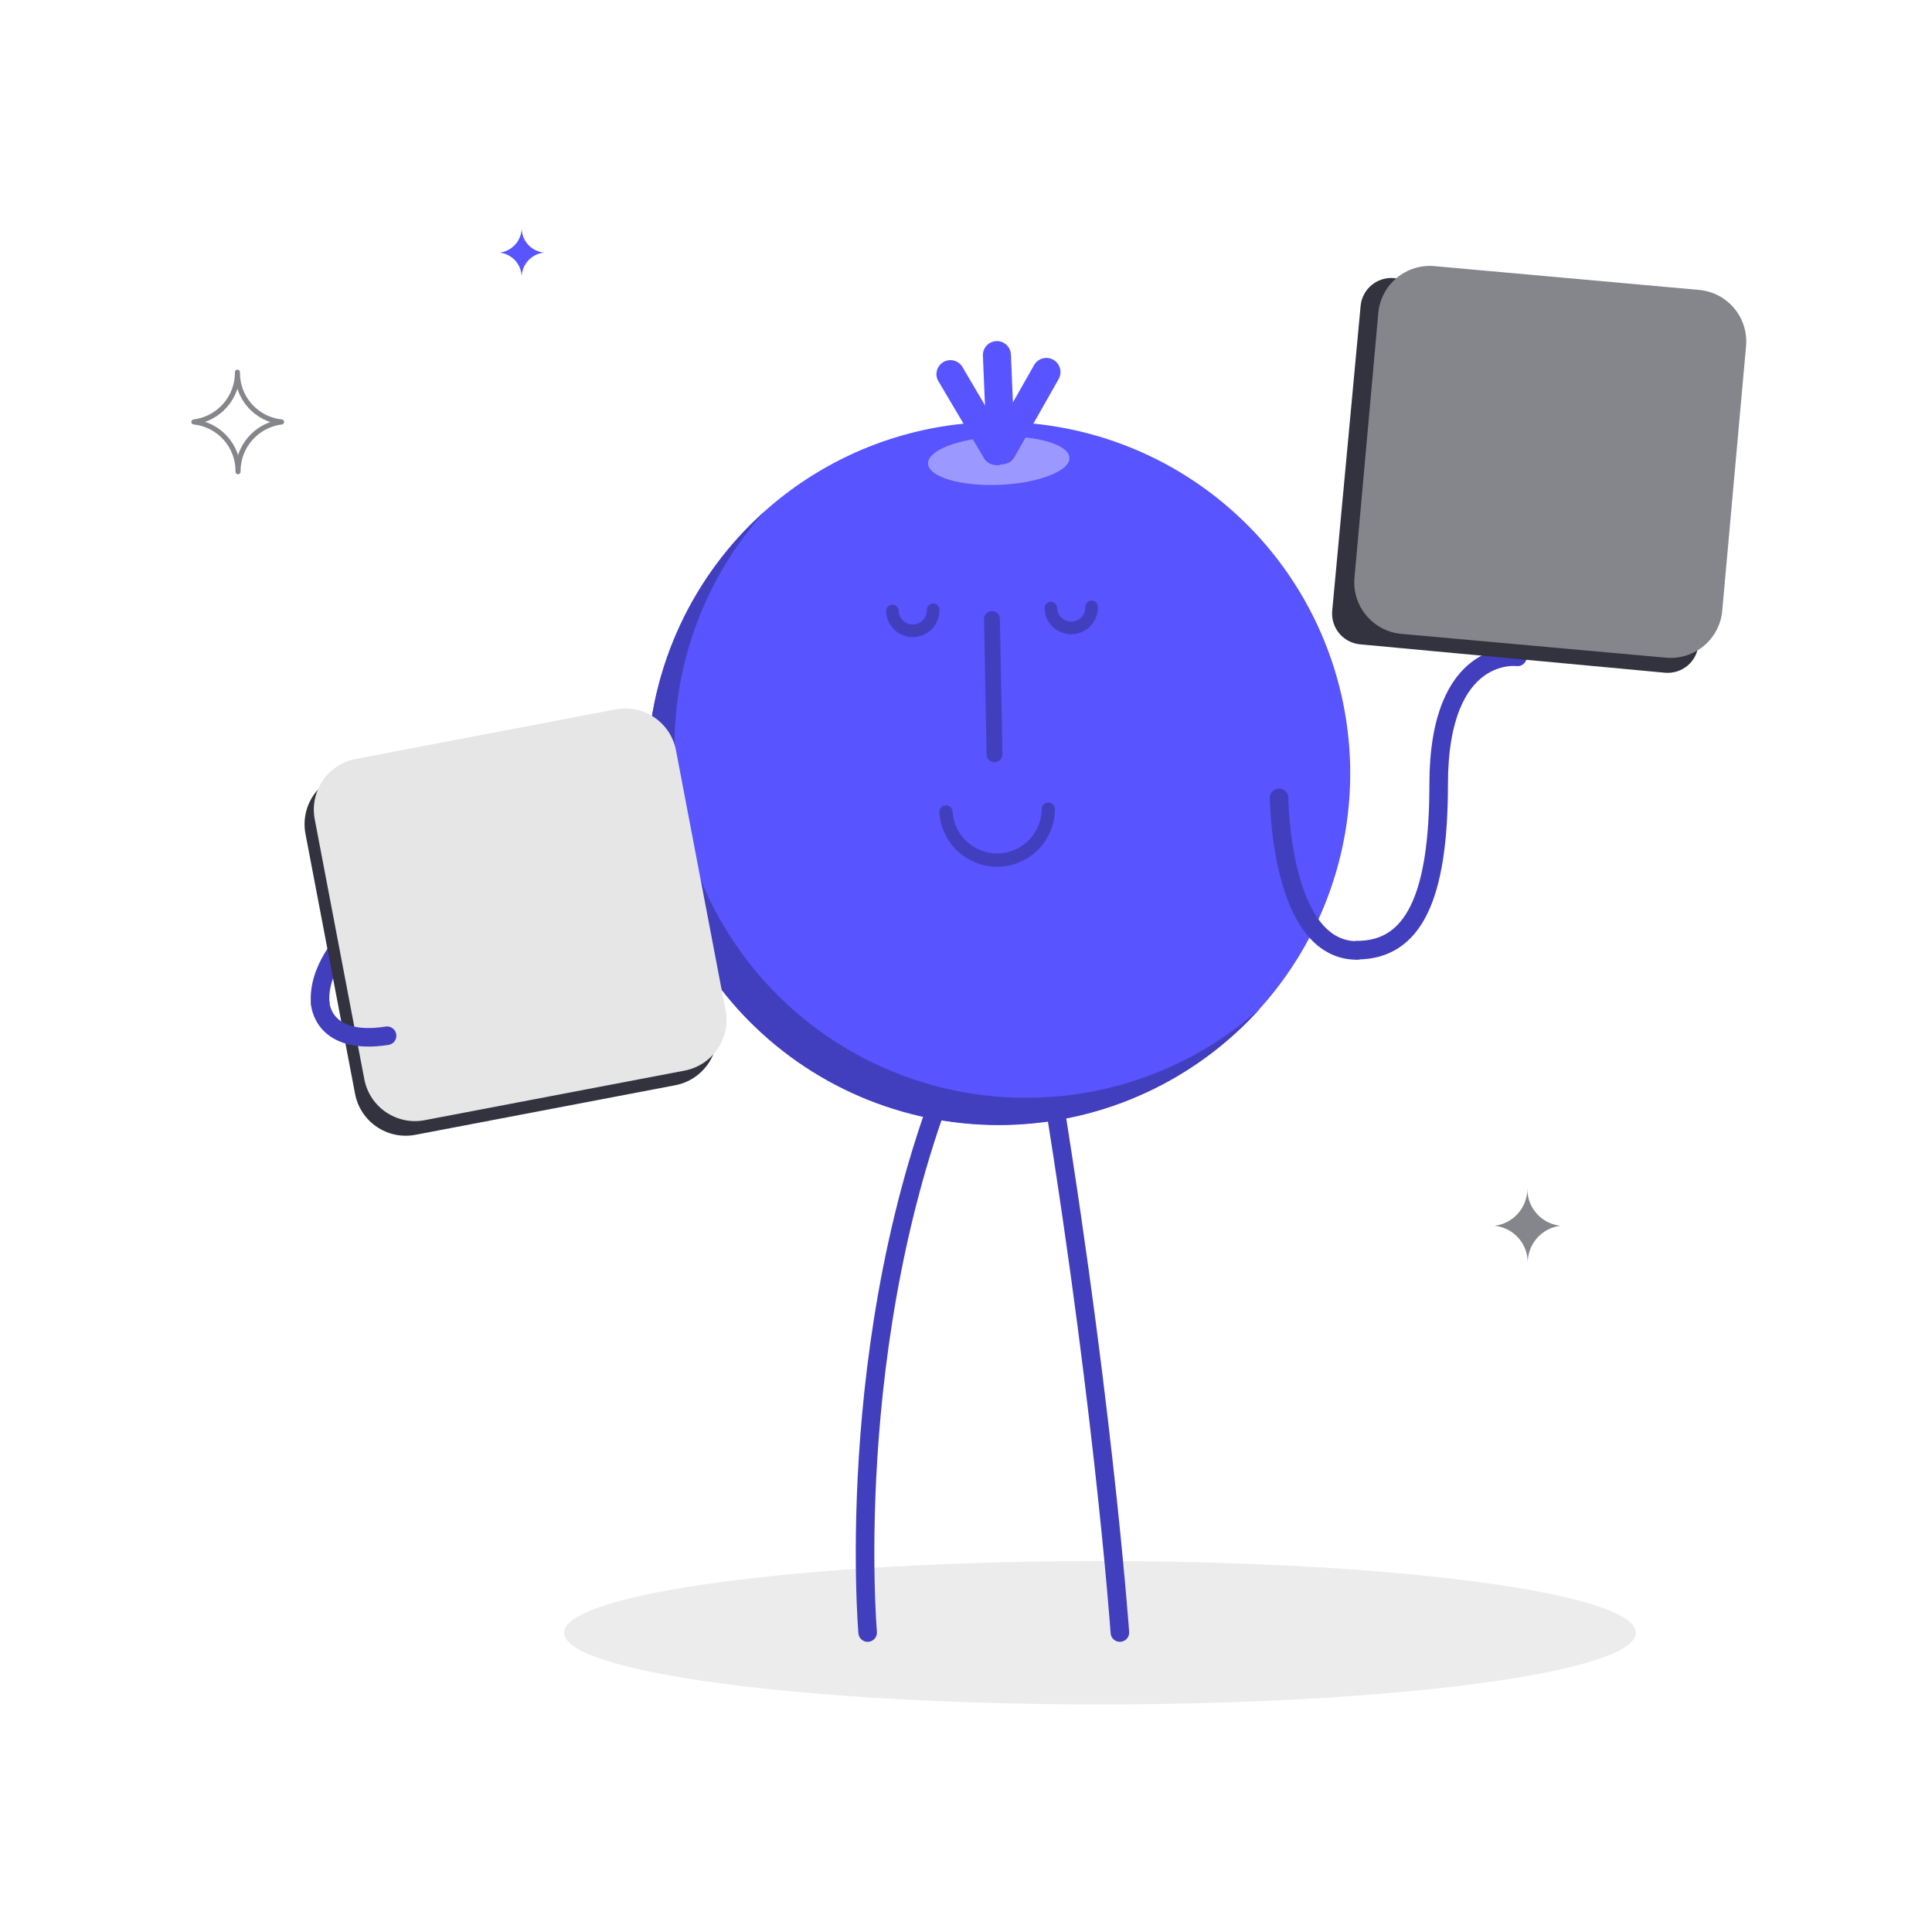 <?xml version="1.0" encoding="utf-8"?><svg width="230" height="230" viewBox="0 0 230 230" fill="none" xmlns="http://www.w3.org/2000/svg">
<path d="M33.523 50.232C32.065 50.08 30.717 49.388 29.744 48.291C28.772 47.195 28.245 45.775 28.267 44.31C28.281 45.761 27.76 47.168 26.803 48.26C25.847 49.352 24.522 50.054 23.081 50.232C24.538 50.384 25.886 51.077 26.859 52.173C27.831 53.269 28.358 54.689 28.336 56.155C28.322 54.703 28.843 53.297 29.8 52.204C30.756 51.112 32.082 50.41 33.523 50.232V50.232Z" stroke="#85858C" stroke-width="0.6" stroke-linecap="round" stroke-linejoin="round"/>
<path d="M185.759 145.923C184.668 145.809 183.659 145.289 182.931 144.468C182.203 143.646 181.809 142.582 181.826 141.484C181.837 142.573 181.447 143.627 180.73 144.446C180.013 145.265 179.02 145.791 177.939 145.923C179.031 146.038 180.04 146.557 180.768 147.379C181.496 148.201 181.89 149.265 181.872 150.362C181.861 149.274 182.252 148.22 182.969 147.401C183.686 146.582 184.679 146.056 185.759 145.923Z" fill="#85858C"/>
<path d="M64.768 30.072C64.03 30.003 63.346 29.658 62.851 29.105C62.356 28.553 62.088 27.835 62.1 27.094C62.108 27.825 61.846 28.533 61.365 29.082C60.883 29.632 60.215 29.985 59.49 30.072C60.219 30.155 60.892 30.508 61.375 31.061C61.858 31.614 62.116 32.328 62.1 33.062C62.091 32.321 62.359 31.602 62.853 31.049C63.347 30.495 64.03 30.147 64.768 30.072Z" fill="#5854FF"/>
<path d="M130.951 202.906C166.181 202.906 194.741 199.085 194.741 194.373C194.741 189.66 166.181 185.84 130.951 185.84C95.72 185.84 67.16 189.66 67.16 194.373C67.16 199.085 95.72 202.906 130.951 202.906Z" fill="#ECECEC"/>
<path d="M80.293 88.653C80.293 88.653 36.926 105.305 38.122 119.427" stroke="#423FBF" stroke-width="2.21" stroke-linecap="round" stroke-linejoin="round"/>
<path d="M103.293 194.35C103.293 194.35 99.97 155.928 115.081 122.854" stroke="#423FBF" stroke-width="2.21" stroke-linecap="round" stroke-linejoin="round"/>
<path d="M133.32 194.35C133.32 194.35 131.192 164.323 124.12 122.854" stroke="#423FBF" stroke-width="2.21" stroke-linecap="round" stroke-linejoin="round"/>
<path d="M89.32 121.647C95.171 127.498 102.626 131.483 110.741 133.097C118.857 134.711 127.269 133.882 134.914 130.716C142.558 127.549 149.092 122.187 153.689 115.307C158.286 108.427 160.74 100.338 160.74 92.064C160.74 83.789 158.286 75.7 153.689 68.82C149.092 61.94 142.558 56.578 134.914 53.411C127.269 50.245 118.857 49.416 110.741 51.03C102.626 52.645 95.171 56.629 89.32 62.48C85.435 66.365 82.353 70.977 80.251 76.053C78.148 81.129 77.066 86.569 77.066 92.064C77.066 97.558 78.148 102.998 80.251 108.074C82.353 113.15 85.435 117.762 89.32 121.647Z" fill="#5854FF"/>
<path d="M123.878 130.651C115.65 130.997 107.503 128.907 100.459 124.642C93.414 120.377 87.786 114.127 84.278 106.677C80.771 99.226 79.541 90.906 80.743 82.759C81.945 74.612 85.524 67.001 91.034 60.881C86.788 64.668 83.36 69.282 80.958 74.439C78.556 79.597 77.231 85.19 77.065 90.877C76.898 96.563 77.893 102.225 79.989 107.514C82.085 112.803 85.238 117.609 89.255 121.638C93.271 125.667 98.068 128.835 103.35 130.947C108.633 133.06 114.291 134.073 119.978 133.924C125.666 133.775 131.263 132.468 136.428 130.082C141.593 127.696 146.217 124.282 150.017 120.048C142.802 126.514 133.559 130.264 123.878 130.651Z" fill="#423FBF"/>
<path d="M119.013 57.719C123.613 57.523 127.385 56.074 127.316 54.499C127.247 52.923 123.429 51.796 118.772 51.992C114.114 52.187 110.4 53.625 110.48 55.2C110.561 56.776 114.367 57.914 119.013 57.719Z" fill="#9B98FF"/>
<path d="M119.312 55.27C119.018 55.275 118.728 55.199 118.473 55.051C118.278 54.944 118.107 54.798 117.97 54.624C117.833 54.449 117.731 54.249 117.672 54.035C117.614 53.82 117.598 53.596 117.627 53.376C117.656 53.156 117.728 52.943 117.84 52.751L123.107 43.459C123.329 43.072 123.694 42.788 124.125 42.671C124.555 42.553 125.014 42.611 125.402 42.833C125.789 43.054 126.073 43.42 126.19 43.85C126.308 44.28 126.25 44.739 126.028 45.127L120.75 54.442C120.603 54.693 120.394 54.902 120.141 55.047C119.889 55.193 119.603 55.269 119.312 55.27Z" fill="#5854FF"/>
<path d="M119.151 55.2C118.721 55.201 118.307 55.035 117.996 54.737C117.685 54.439 117.501 54.032 117.484 53.602L117.012 42.343C116.994 41.901 117.152 41.47 117.452 41.144C117.752 40.818 118.168 40.625 118.611 40.607C119.053 40.589 119.484 40.747 119.81 41.047C120.136 41.346 120.329 41.763 120.347 42.205L120.819 53.464C120.828 53.683 120.794 53.902 120.719 54.108C120.643 54.313 120.528 54.502 120.379 54.664C120.231 54.825 120.052 54.955 119.853 55.047C119.654 55.139 119.439 55.191 119.22 55.2H119.151Z" fill="#5854FF"/>
<path d="M118.565 55.361C118.272 55.36 117.986 55.281 117.734 55.134C117.481 54.987 117.272 54.776 117.127 54.522L111.78 45.495C111.648 45.305 111.557 45.091 111.512 44.865C111.467 44.638 111.47 44.405 111.52 44.18C111.57 43.955 111.666 43.743 111.802 43.557C111.939 43.371 112.112 43.215 112.311 43.099C112.511 42.983 112.732 42.91 112.961 42.885C113.19 42.859 113.422 42.881 113.643 42.949C113.863 43.017 114.067 43.131 114.241 43.282C114.415 43.433 114.556 43.619 114.655 43.827L120.002 52.901C120.153 53.153 120.235 53.441 120.238 53.736C120.24 54.03 120.165 54.32 120.018 54.575C119.872 54.831 119.66 55.042 119.404 55.189C119.149 55.335 118.859 55.411 118.565 55.407V55.361Z" fill="#5854FF"/>
<g opacity="0.15">
<path opacity="0.15" d="M89.47 121.337C88.803 120.82 88.136 120.279 87.492 119.704C88.124 120.417 88.791 121.107 89.47 121.786V121.337Z" fill="black"/>
</g>
<path d="M124.798 96.324C124.79 97.906 124.168 99.423 123.063 100.554C121.958 101.686 120.456 102.344 118.875 102.389C117.294 102.433 115.758 101.862 114.59 100.795C113.423 99.727 112.716 98.248 112.619 96.669" stroke="#423FBF" stroke-width="1.58" stroke-linecap="round" stroke-linejoin="round"/>
<path d="M118.093 73.692L118.392 89.792" stroke="#423FBF" stroke-width="1.89" stroke-linecap="round" stroke-linejoin="round"/>
<path d="M129.95 72.255C129.959 72.573 129.905 72.891 129.791 73.189C129.678 73.487 129.507 73.759 129.288 73.991C129.069 74.223 128.806 74.409 128.516 74.539C128.225 74.67 127.911 74.741 127.592 74.75C127.274 74.759 126.956 74.706 126.658 74.592C126.36 74.478 126.088 74.307 125.856 74.088C125.624 73.87 125.438 73.607 125.308 73.316C125.177 73.025 125.106 72.712 125.097 72.393" stroke="#423FBF" stroke-width="1.5" stroke-linecap="round" stroke-linejoin="round"/>
<path d="M111.09 72.6C111.108 73.243 110.87 73.868 110.428 74.336C109.986 74.804 109.376 75.077 108.732 75.095C108.089 75.113 107.464 74.875 106.996 74.433C106.528 73.991 106.255 73.381 106.237 72.738" stroke="#423FBF" stroke-width="1.5" stroke-linecap="round" stroke-linejoin="round"/>
<path d="M180.654 78.2C180.654 78.2 171.27 76.912 171.27 93.392C171.27 106.847 168.257 113.114 161.552 113.114" stroke="#423FBF" stroke-width="2.21" stroke-linecap="round" stroke-linejoin="round"/>
<path d="M152.271 94.978C152.271 94.978 152.386 113.149 161.54 113.149" stroke="#423FBF" stroke-width="2.21" stroke-linecap="round" stroke-linejoin="round"/>
<path d="M161.909 76.705C160.94 76.615 160.048 76.143 159.427 75.395C158.806 74.647 158.507 73.683 158.597 72.714L161.978 36.42C162.068 35.452 162.539 34.559 163.287 33.938C164.036 33.317 165 33.019 165.968 33.108L202.262 36.489C203.23 36.58 204.123 37.051 204.744 37.799C205.365 38.547 205.664 39.512 205.574 40.48L202.193 76.774C202.103 77.742 201.632 78.635 200.883 79.256C200.135 79.877 199.171 80.175 198.203 80.086" fill="#33333F"/>
<path d="M202.275 34.516L170.776 31.681C167.385 31.375 164.388 33.877 164.083 37.269L161.248 68.767C160.942 72.159 163.444 75.156 166.836 75.461L198.335 78.296C201.726 78.601 204.723 76.099 205.028 72.708L207.863 41.209C208.168 37.818 205.666 34.821 202.275 34.516Z" fill="#85858C"/>
<path d="M72.189 86.189L41.248 92.091C37.916 92.727 35.731 95.943 36.367 99.274L42.269 130.215C42.904 133.547 46.12 135.732 49.452 135.097L80.392 129.194C83.724 128.559 85.909 125.343 85.274 122.011L79.372 91.071C78.736 87.739 75.52 85.554 72.189 86.189Z" fill="#33333F"/>
<path d="M73.291 84.449L42.35 90.351C39.019 90.987 36.833 94.203 37.469 97.534L43.371 128.475C44.006 131.806 47.222 133.992 50.554 133.356L81.494 127.454C84.826 126.819 87.011 123.603 86.376 120.271L80.474 89.331C79.838 85.999 76.622 83.814 73.291 84.449Z" fill="#E6E6E6"/>
<path d="M38.123 119.428C38.123 119.428 38.33 124.511 46.081 123.303" stroke="#423FBF" stroke-width="2.21" stroke-linecap="round" stroke-linejoin="round"/>
</svg>
